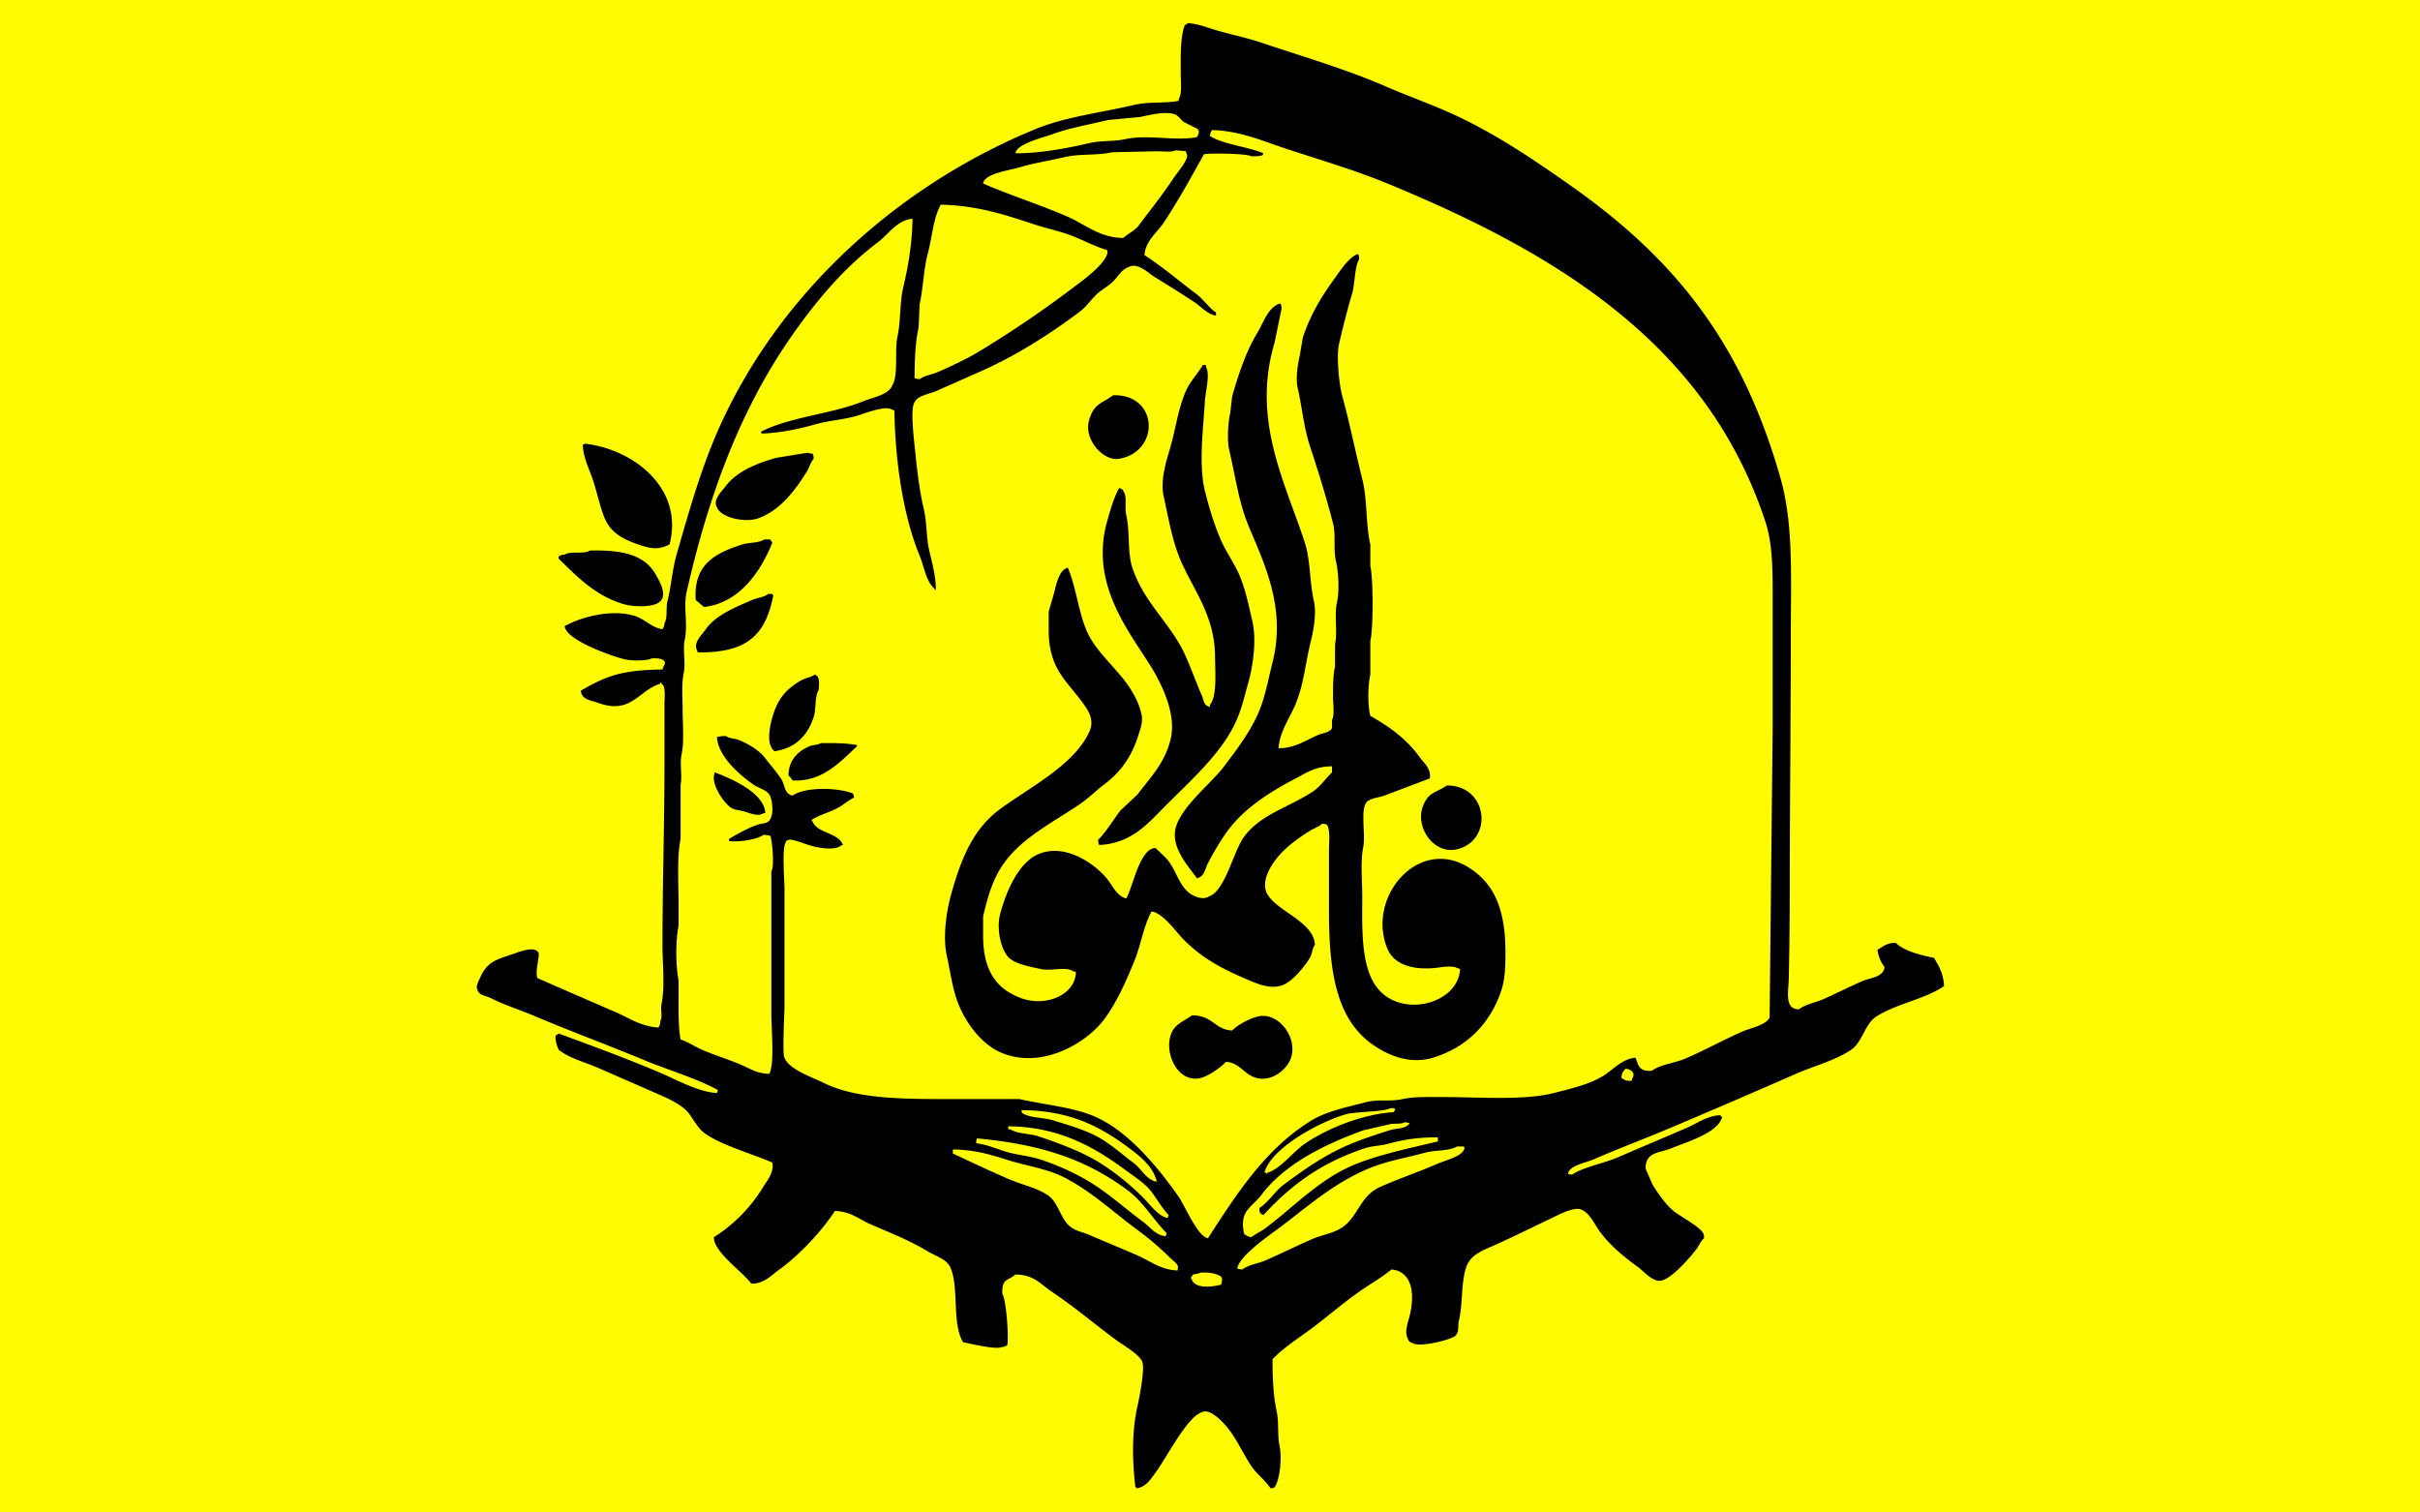 <svg xmlns="http://www.w3.org/2000/svg" width="360" height="225" viewBox="0 0 2400 1500">
  <defs>
    <style>
      .cls-1 {
        fill: #fffb02;
      }

      .cls-2 {
        fill-rule: evenodd;
      }
    </style>
  </defs>
  <rect id="Field" class="cls-1" width="2400" height="1500"/>
  <path id="Content" class="cls-2" d="M1178,23c8.83,0.365,17.66,3.734,25,6,16.07,4.96,32.29,8.071,47,13,43.47,14.568,85.53,26.837,125,44,20.85,9.067,40.64,16.025,61,25,44.44,19.592,85.24,47.345,123,74,101.62,71.734,168.68,154.407,207,290,12.88,45.58,10,100.106,10,156,0,81.505-.99,165.1-1,245,0,31.13-.37,64.491-1,94-0.29,13.751-4.58,30.77,10,31,6.69-5.006,15.91-6.464,24-10,12.61-5.511,26.37-12.525,39-18,7.95-3.448,20.92-3.751,22-14a34.542,34.542,0,0,1-7-17c5.64-3.384,8.78-6.771,18-7,9.03,8.533,23.62,11.873,38,15,4.82,7.741,9.43,15.854,10,28-19.38,13.071-46.71,17.256-67,30-11.58,7.27-13.77,25.25-25,33-15.17,10.48-37.34,16.24-55,24-40.04,17.59-82.28,35.76-123,53-26.26,11.12-52.69,20.98-78,32-7.48,3.26-23.08,5.58-25,14a14.168,14.168,0,0,0,4,1c9.62-7.04,32.85-11.72,45-17,22.93-9.97,46.34-19.71,70-30,9.69-4.21,19.12-11.52,32-12a6.165,6.165,0,0,0,2,2c-0.63,1.75-.19.97-1,2-5.45,14.19-35.24,22.94-50,29-11.5,4.72-25.14,3.2-25,20q3.495,7.995,7,16c5.44,8.81,13.8,20.82,22,27,5.79,4.36,25.61,15.26,28,21,0.88,1.29.89,2.47,1,5-3.32,2.65-4.45,6.53-7,10-6.27,8.55-24.3,29.26-35,32-8.52,2.18-18.39-9.69-23-13-13.75-9.87-27.97-21.54-38-35-4.81-6.46-10.35-18.81-18-22-6.78-4.42-24.9,5.6-30,8-18.72,8.8-38.33,18.73-57,27-11.85,5.25-23.73,9.26-28,22-5.1,15.23-3.22,35.87-7,52-1.67,7.15.55,12.15-4,16-4.98,3.96-35.27,11.57-42,7-3.26-1.04-3.92-1.78-5-5-3.53-5.84.77-17.05,2-22,5.22-21.02,2.97-44.02-18-46-10.06,8.25-21.33,14.48-32,22-17.62,12.41-34.47,27.38-52,40-12.15,8.75-23.79,16.41-34,27,0.05,17.78.66,35.49,4,51,2.53,11.76.7,24.4,3,35,2.55,11.75.16,34.34-5,41-1.18.8-1.68,0.77-4,1-5.07-7.98-13.63-13.91-19-22-9.61-14.47-16.11-30.91-28-43-3.57-3.63-14.23-14.83-22-10-13.57,4.64-34.55,45.04-44,58-4.63,6.35-10.24,16.07-20,17v-1h-1c-2.99-25.16-3.75-54.59,2-80,1.51-6.69,7.5-36.33,5-44-2.44-7.5-19.47-17.21-26-22-21.36-15.68-41.41-32.94-64-48-11.03-7.35-17.5-16.88-36-17-7.487,6.59-13.432,3.52-13,19,3.991,6.23,6.56,42.89,5,51-2.281,1.22-2.251,1.64-6,2-4.984,2.74-31.633-3.5-38-5-11.053-19.27-3.811-51.47-12-73-3.527-9.27-14.9-12.07-23-17-17.651-10.75-36.771-18.19-57-27-10.98-4.78-19.647-12.76-35-13-13.35,20.43-35.271,43.74-55,58-8.491,6.14-15.688,14.42-28,14-8.335-11.67-37.527-31.45-37-46a153.417,153.417,0,0,0,49-50c4.249-6.88,10.677-14.15,9-24-19.561-8.59-50.769-17.27-67-29-6.709-4.85-10.992-13.33-16-20-5.36-7.14-17.5-13.27-26-17-21.583-9.49-43-18.81-64-28-13.44-5.88-28.408-9.36-39-18-1.925-4.69-3.492-9.44-3-14a10.947,10.947,0,0,0,3-2c34.281,12.55,67.466,24.78,101,39,15.235,6.46,37.39,18.98,56,20q0.5-1.5,1-3c-22.621-12.13-48.678-19.47-74-30-34.989-14.55-72.46-28.33-107-43-15.273-6.49-29.942-10.941-44-18-5.957-2.991-12.493-2.41-14-10-0.862-2.68,1.728-7.023,3-10,7.606-17.808,18-18.514,36-25,6.491-2.339,19.275-6.46,22,0,1.611,2.732-3.659,18.164-1,25,25.725,11.383,51.41,22.414,78,34,12.449,5.42,25.6,14.36,42,15,1.3-2.42,1.8-2.83,2-7,2.289-3.7-.1-10.83,1-16,3.586-16.814,1-40.306,1-59,0-61.161,2-119.374,2-182V698c0-7.13,1.567-17.206-3-20v-1c-1.01-.99-0.988.985-1,1-21.96,6.542-28.8,31.182-62,19-7.513-2.757-15.906-2.781-17-12,24.743-14.356,40.5-20.655,81-21q0.5-1.5,1-3c5.13-7.434-5.055-8.609-12-8-3.775,2.538-20.407,2.4-26,1-16.089-4.02-53.5-18.031-59-30-0.752-1.073-.6-0.946-1-3,14.91-8.623,46.379-17.635,70-10,9.66,3.122,16.837,11.764,27,13,1.225-2.281,1.638-2.251,2-6,3.381-5.736,1.149-14.689,3-22,3.7-14.605,4.711-31,9-46,12.382-43.294,24.115-84.655,41-123,59.3-134.671,177-242.369,315-299,29.86-12.253,63.88-16.017,98-24,14.34-3.354,30.6-1.307,44-4V98c3.4-4.608,2-16.263,2-24,0.01-15.4-.76-36.857,4-49A10.913,10.913,0,0,0,1178,23ZM1007,152c23.76,0.234,52.01-5.059,73-10,12.1-2.849,24.83-1.516,36-4,22.23-4.945,49.55,2.235,71-2,1.22-2.281,1.64-2.251,2-6-0.8-1.021-.35-0.274-1-2q-7.005-3.5-14-7c-3.47-2.483-5.09-6.634-10-8-9.46-2.628-25.16,1.252-33,3l-32,3c-18.82,4.584-38.54,7.9-55,14C1034.59,136.484,1008.42,142.44,1007,152Zm199,161c-8.79-1.4-14.67-8.784-21-13-13.72-9.136-26.86-17.212-41-26-4.93-3.063-16.06-14.305-25-9-6.98,2.384-10.91,10.465-16,15-3.84,3.421-7.87,5.877-12,9-7.29,5.511-12.62,14.451-20,20-30,22.555-63.82,44.122-100,60-14.67,6.439-28.81,12.824-43,19-6.632,2.887-18.264,4.375-21,11-4.735,6.59-.044,41.139,1,52,1.639,17.049,4.258,37.174,8,53,3.68,15.563,2.2,28.725,6,44,2.643,10.626,6.661,26.71,6,37h-1v-1c-8.552-6.988-10.458-21.968-15-33-15.961-38.767-24.18-91.907-25-144l-3-1c-6.144-3.979-27.385,4.274-33,6-14.45,4.442-27.967,4.737-43,9-15.519,4.4-34.17,8.413-53,9v-2c29.17-14.817,70.7-17.5,101-30,9.363-3.864,25.645-6.432,29-16,6-8.889,2.189-35.4,5-48,3.565-15.983,2.074-33.522,6-50,4.927-20.68,8.726-43.813,9-67-14.866.862-24.453,15.833-34,23-33.648,25.261-60.669,57.351-85,92-50.041,71.263-82.336,155.127-105,255-3.526,15.54,1.575,31.5-2,48-1.968,9.085,1.236,22.669-1,33-2.133,9.856-1,24.441-1,36,0,14.023,1.671,31.748-1,44-2.043,9.371.772,21.872-1,30v54c-3.772,17.515-2,44.945-2,65v21c-2.942,13.712-2.983,40.294,0,54v18c0,14.44-.321,28.88,2,41,6.96,2.08,14.44,7.17,21,10,13.42,5.8,25.6,9.32,39,15,8.944,3.79,15.1,8.61,28,9,5.316-10.42,2-43.87,2-59V864c3.273-4.942.746-30.777-1-35a21.509,21.509,0,0,0-7-1c-6.268,4.857-25.7,7.462-34,6v-2c8.557-5.065,17.585-10.194,28-14,5.563-2.033,10.773-.594,13-6,3.456-5.513,1.949-19.668-1-24-3.249-4.773-11.248-6.6-16-10-12.812-9.165-34.738-27.286-36-47a28.9,28.9,0,0,1,9-1c3.575,2.54,8.571,2.2,13,4,9.419,3.837,20.286,10.33,26,18,5.2,6.981,11.57,13.857,16,21,3.825,6.166,2.657,14.2,11,16,12.972-8.975,45.372-8.014,60-2a14.124,14.124,0,0,1,1,4c-5.006,2.388-9.471,6.239-14,9-8.731,5.323-19.646,7.736-28,13,0.631,1.754.193,0.971,1,2,4.621,11.531,25.561,10.616,30,23h-1c-8.517,7.52-31.167,1.134-39-2-3.1-1.24-12.815-4.176-14-3-2.873,1.12-1.842.174-3,3-3.556,5.706-1,36.626-1,46V997c0,9.39-2.29,48.32,0,52,4.327,11.59,27.5,19.33,39,25,33.794,16.67,82.067,16,134,16h60c24.8,5.63,52.65,7.94,74,17,33.83,14.36,63.81,51.17,84,80,5.98,8.54,18.92,39.72,29,41,28.67-44.4,57.52-89.36,103-117,14.94-9.08,35.53-13.14,54-18,11.84-3.11,23.17-.19,36-3,11.8-2.58,26.74-2,41-2,35.56,0,79.21,3.56,109-4,17.56-4.46,35.15-8.56,49-17,9.42-5.74,18.79-17.1,32-18,3.27,8.22,3.35,13.52,16,13,8.75-6.38,22.76-7.65,33-12,19.1-8.12,38.28-18.76,57-27,7.55-3.32,23.95-6.48,27-14q1.5-142.485,3-285V602c0-30.874.69-60.5-7-84-58.02-177.178-208.1-267.2-375-336-32.34-13.331-67.35-23.511-102-35-21.54-7.144-44.95-17.4-72-18-1.22,2.281-1.64,2.251-2,6,14.32,8.533,36.79,10.258,53,17-0.33.667-.67,1.333-1,2-2.67.924-6.93,1.051-11,1-4.35-2.767-40.35-3.336-47-2-13.01,23.24-25.49,46.2-40,68-6.27,9.418-18.08,17.991-19,32,17.86,11.548,34.91,26.152,52,39,6.83,5.137,11.83,13.188,19,18v3Zm-40-164c-3.8,2.235-13.4,1-19,1l-44,1c-15.61,3.491-31.85,1.163-48,5-14.26,3.388-30.75,5.916-44,10-9.69,2.986-34.8,6.025-36,16,27.41,11.924,56.49,20.936,84,33,17.11,7.5,31.7,20.822,55,21,4.51-4.362,11.2-6.981,15-12,12.34-16.294,24.37-31.473,36-49,2.57-3.869,14.61-17.8,12-22-0.33-1-.67-2-1-3ZM933,203c-7.745,14.1-8.2,30.977-13,49-4,15.006-4.417,33.967-8,50q-0.5,11.5-1,23c-3.351,14.958-3.857,31.8-4,50a15.7,15.7,0,0,0,5,1c5.1-3.741,11.814-4.289,18-7,13.8-6.05,28.993-13.086,42-21,31.48-19.153,61.39-39.509,90-61,9.84-7.389,32.18-23.155,36-35,0.74-1.216.14-.992,0-4-10.56-2.988-22.02-8.913-32-13-14.04-5.746-27.22-8.1-42-13C996.46,212.863,968.431,203.711,933,203Zm388,557c-16.66-.013-25.23,6.4-36,12-26.26,13.637-52.58,30.6-69,54a272.7,272.7,0,0,0-18,30c-3.14,6.047-3.39,13.314-11,15-6.73-10.006-26.31-29.809-21-50,5.59-21.251,35.35-44.161,48-61,12.25-16.3,25.42-33.346,34-53,6.59-15.1,9.74-33.2,14-50,13.98-55.141-9.27-100.255-24-136-9.54-23.157-12.73-48.31-19-75-2.23-9.511-.95-28.056,1-36q1.005-8.5,2-17c6.24-21.944,14.12-45.181,25-63,5.62-9.2,11.17-26.685,23-29a15.649,15.649,0,0,1,1,5q-3.495,17-7,34c-22.85,76.639,10.41,137.919,30,198,5.76,17.677,4.64,38.832,9,58,2.9,12.735-.62,30.394-3,40-5.66,22.81-6.92,42.37-15,62-5.47,13.3-16.06,27.824-17,44,15.33,0.406,27.76-8.206,39-13,4.79-2.043,12-2.478,14-7v-8c2.73-4.387,1-16.627,1-23,0-10.857.05-21.441,2-30V639c2.78-12.758-1.04-27.95,2-42,2.45-11.337,1.43-29.267-1-40-2.95-13.042.09-25.987-3-38-6.89-26.781-14.85-52.261-23-77-6.02-18.286-7.45-37.184-12-57-2.27-9.88.21-24.807,2-32l3-18c7.5-22.77,18.47-40.779,31-58,4.88-6.7,15.4-23.29,24-25a15.649,15.649,0,0,1,1,5c-4.71,7.445-4.18,24.54-7,34-4.64,15.551-9.06,33.062-13,50-2.96,12.734.25,40.869,3,51,7.74,28.523,12.88,54.662,20,83,5.22,20.765,3.21,43.807,8,65v21c2.98,13.627,3.07,61.428,0,75v33c-2.62,12.07-2.64,30.326,0,41,19.76,11.123,36.04,23.069,49,41,4.57,6.32,11.55,11.317,10,21l-45,17c-6.22,2.319-14.24,2.288-18,7-5.89,7.691-.53,32.054-3,44-3,14.509-.88,34.694-1,51-0.31,40.523-.9,81.152,25,98,26.96,17.54,70.71,2.252,72-28l-3-1c-4.85-2.864-16.94-.477-22,0-23.12,2.179-40.66-3.9-47-19-21.18-50.447,30.02-111.627,80-81,25.81,15.814,37,41.918,37,84,0,14.568-.34,26.8-4,38-10.72,32.79-34.41,56.96-68,67-24.83,7.42-47.27-4.01-61-14-34.54-25.13-42-71.132-42-131V843c0-8.044,1.43-20.053-2-25-1.29-.877-2.47-0.894-5-1-3.46,3.278-7.78,4.342-12,7-14.2,8.952-27.76,18.87-37,33-4.12,6.306-11.15,19.582-5,30,10.19,17.259,46.05,27.245,47,50-2.65,3.535-2.62,9.105-5,13-5.23,8.547-14.51,19.756-23,25-13.2,8.153-28.95.689-40-4-25.64-10.88-44.1-21.1-62-39-7.04-7.044-20.97-27.091-32-28-7.99,14.583-10.33,32.688-17,49-8.53,20.841-17.47,41.175-30,58-16.99,22.82-61.38,50.17-102,33-19.027-8.04-34-27.99-42-47-6.242-14.824-8.185-31.769-12-49-4.248-19.188-.221-44.712,4-60,10.031-36.334,21.838-65.395,48-85,28.53-21.379,76.03-44.772,90-79,4.7-11.512-3.53-21.9-8-28-15.47-21.115-32.98-33.191-33-71V607c0.93-3.994,2.86-10.228,4-14,2.91-9.591,5.23-27.683,15-30,9.4,21.836,11.06,51.475,23,71,15.6,25.515,41.79,40.921,50,74,1.98,8-1.46,16.093-3,21-6.9,21.968-17.64,36.716-34,49-7.3,5.482-14.4,12.67-22,18-27.23,19.082-59.03,33.839-78,61-10.2,14.6-15.355,31.7-20,52v19c0,34.375,13.029,52.991,38,62,24.65,8.892,53.61-3.467,54-26l-3-1c-7.93-4.7-21.49.386-32-2-11.14-2.528-22.19-4.247-30-10-8.856-6.521-14.3-29.054-10-45,5.963-22.107,18.16-50.682,38-59,27.47-11.513,57.86,11.193,69,26,4.62,6.138,9.37,16.153,18,18,6.78-11.908,13.28-49.775,29-50,5.21,5.3,10.89,9.513,15,16,6.1,9.642,9.91,22.484,19,29,4.48,3.213,13.26,6.9,19,3,15.8-5.238,24.21-43.984,34-58,16.24-23.248,45.14-30.143,69-46,7.66-5.089,12.52-12.792,19-19v-6ZM1193,362h3v2c4.35,7.159-.54,24.963-1,33-1.53,27.043-6.58,63.706,0,90,4.35,17.38,9.33,33.781,16,49,5.04,11.483,12.96,22.347,18,34,6.1,14.119,9.26,30.017,13,46,4.55,19.437.26,45.926-4,61-4.11,14.563-6.46,25.547-12,38-14.08,31.668-45.6,59.6-69,83-17.28,17.281-34.19,38.613-67,40a15.649,15.649,0,0,1-1-5c7.69-7.593,15.35-20.2,22-29q8.505-8,17-16c12.76-16.877,27.16-31.058,33-55,6.36-26.051-10.97-57.892-19-71-21.36-34.851-61.73-82.329-44-145,3.19-11.278,6.65-23.834,12-33,1.75,0.631.97,0.193,2,1,2.47,1.3.68-.429,2,2,4.34,6.058.99,14.915,3,24,3.8,17.152.96,36.643,6,52,11.55,35.206,38.93,56,53,88,5.68,12.928,10.58,26.587,16,39,2.4,5.5,1.38,9.611,8,11v-2c7.25-9.269,5.08-32.191,5-48-0.2-40.335-21.44-65.864-34-95-8.46-19.63-11.78-40.417-17-64-3.41-15.419,2.68-34.877,6-46,5.96-19.96,8.13-39.9,16-58C1180.24,378.242,1187.75,370.664,1193,362Zm-89,30c44.91-1.293,46.85,55.7,6,63-15.62,2.791-35.32-19.046-30-38C1084.77,400.012,1092.28,400.663,1104,392ZM580,440c47.693,5.339,98.574,43.825,84,100-9.939,4.915-16.918,4.573-28,1-39.662-12.787-35.745-26.88-48-65-3.476-10.811-9.654-21.991-10-35C579.754,440.369,578.971,440.807,580,440Zm221,9c2.45,0.789,1.753.487,5,1a15.7,15.7,0,0,1,1,5c-3.3,3.642-4.28,8.684-7,13-11.564,18.35-26.056,38.082-48,46-12.816,4.624-37.2-.362-41-11-4.335-7.41,5.085-16,8-20,10.991-15.084,30.741-23.383,51-29Zm-43,86h6a10.925,10.925,0,0,0,2,3c-11.433,28.514-32.308,59.982-68,64-2.5-2.43-5.474-4.654-8-7-2.443-35.257,19.244-46.382,46-55C743.049,537.73,752.3,538.777,758,535ZM585,546c32.539-.785,55.033,4.224,66,25,2.342,4.437,9.954,16.252,5,24-5.083,7.951-27.686,7.145-38,4-28.251-8.614-45.36-26.929-64-45v-2c2.281-1.225,2.251-1.638,6-2C566.139,546.17,578.681,550,585,546Zm177,43h4v1h1c-7.755,40.532-26.69,57.537-75,57q-0.5-1.5-1-3c-3.538-6.617,6.1-15.82,9-20,9.629-13.893,29.715-22.03,46-29C751.5,592.648,757.67,592.408,762,589Zm46,80c5.245,1.827,4.378,8.014,4,15-4.274,6.878-2.382,18.942-5,27-5.883,18.1-18.1,31.321-39,34-1.565-1.8-1.966-1.281-3-4-3.964-6.128-1.631-19.621,0-26,5.327-20.833,13.072-30.374,29-40C798.354,672.368,804.1,672.011,808,669Zm6,68c12.577-.152,26.2-0.074,36,2v1c-16.177,15.108-34.55,35.763-64,34a24.935,24.935,0,0,0-4-5c-0.014-15.645,10.2-24.479,21-29C806.624,738.483,810.964,738.976,814,737ZM709,766c16.7,6.425,48.45,20.037,50,40l-3,1c-4.4,2.862-13.147-.811-17-2-5.293-1.634-9.762-1.312-14-4C717.413,796.189,703.936,776.079,709,766Zm726,13c40.42-.125,46.35,53.462,11,63-23.96,6.463-42.57-21.649-35-42C1416.43,785.4,1423.57,786.649,1435,779Zm-253,228c20.91-.22,22.32,14.11,40,15,5.77-5.83,17.03-11.93,26-14,19.72-4.56,39.82,21.28,32,42-4.41,11.67-20.75,24.74-37,18-9.78-4.06-14.41-13.98-27-15-5.6,5.68-16.65,13.83-25,16-23.15,6.01-37.59-25.91-29-45C1166.02,1015.05,1174.64,1012.68,1182,1007Zm430,53c-2.31,2.87-3.6,3.83-4,9,3.24,2.05,4.03,2.99,10,3,0.33-1,.67-2,1-3,2.46-3.48.26-6.82-3-8C1614.82,1060.2,1614.32,1060.23,1612,1060Zm-233,39c-6.29,3.72-34.9,3.42-44,6-25.95,7.36-74.68,33.6-81,58h2v1c1.01,0.99.99-.99,1-1,12.3-3.34,25.69-20.74,36-28,20.58-14.5,57.09-30.11,89-32,0.67-1,1.33-2,2-3h-1v-1h-4Zm-366,2c0.37,2.08.24,1.92,1,3,7.85,4.96,20.66,4.14,30,7,17.16,5.25,34.88,10.25,49,19,11.21,6.95,21.51,16.07,32,24,7.15,5.41,11.72,15.87,22,18-0.2-2.33-.19-2.83-1-4-4.2-12.65-17.07-22.63-27-30C1091.46,1117.55,1061.38,1101.22,1013,1101Zm413,27a171.389,171.389,0,0,0-48,6c-9.22,2.53-16.35,2.14-25,5-43.17,14.3-72.61,36.34-100,66-1.75-.63-0.97-0.19-2-1-2.02-1.74-1.87-2.15-2-6,9.2-5.87,15.29-16.47,24-23,19.12-14.33,40-28.93,63-39,13.38-5.86,27.91-10.5,42-15,7.95-2.54,15.72-1.01,20-7a15.607,15.607,0,0,0-5-1c-3.94,2.35-9.76.73-15,2l-26,6c-39.1,14.2-78.04,33.55-101,64-9.77,12.96-22.53,15.65-17,39,2.56,1.48,3.15,2.4,7,3,4.47-3.51,9.48-5.63,14-9,27.68-20.66,52.34-47.38,86-62,24.3-10.56,58.24-17.53,85-24v-4Zm-426-11v3h2c7.48,4.71,19.21,4.06,28,7,21.63,7.23,43.89,15.58,62,27a249.929,249.929,0,0,1,42,34c6.21,6.21,14.35,17.98,24,20,0.33-1,.67-2,1-3-6.43-6.58-11.47-15.67-17-23-6.29-8.33-16.53-14.74-25-21C1086.95,1138.79,1051.37,1117.41,1000,1117Zm-31,12a14.134,14.134,0,0,0-1,4,2.826,2.826,0,0,1,1,1c9.4,1,19.422,5.33,28,8,12.17,3.78,23.11,4.05,35,8,23.28,7.74,43.92,18,62,31,13.62,9.79,26.28,20.94,40,31,6.57,4.82,11.81,12.99,22,14,0.33-1,.67-2,1-3-13.2-13.33-22.89-30.63-38-42C1077.86,1150.04,1032.82,1134.92,969,1129Zm476,8c-8.01,4.83-21.5,3.4-31,6-19.22,5.25-39.36,8.54-57,16-35.74,15.12-61.19,38.61-90,60-9.63,7.15-38.01,26.77-40,39a15.607,15.607,0,0,0,5,1c6.28-4.76,15.32-5.67,23-9,14.9-6.45,31.16-14.55,46-21,9.61-4.18,20.24-5.62,29-11,16.92-10.39,18.29-31.91,39-41,18.87-8.28,38.78-15.06,57-23,7.84-3.41,22.41-6.56,26-14,0.71-1.55.13-.14,0-3h-7Zm-500,3v4c18.084,8.46,37.722,17.79,57,26,12.9,5.5,27.3,8.18,38,16,9.9,7.24,12.09,23.76,22,31,5.54,4.05,12.26,5.07,19,8,15.23,6.63,30.99,13.04,47,20,12.13,5.27,23.79,14.65,40,15v-2c1.87-3.5-5.43-8.43-8-11a285.246,285.246,0,0,0-33-28c-23.16-17.14-44.29-37.12-71-51-17.62-9.16-37.41-11.37-58-18C982.24,1144.92,965.385,1140.14,945,1140Zm246,122c-1.63,1.09-5.86,1.59-8,2a10.917,10.917,0,0,1-2,3c0.63,1.75.19,0.97,1,2,3.2,9.3,19.97,7.51,29,5a18.263,18.263,0,0,0,1-6c-0.8-1.02-.35-0.27-1-2C1205.61,1262.87,1200.35,1261.9,1191,1262Z"/>
</svg>

